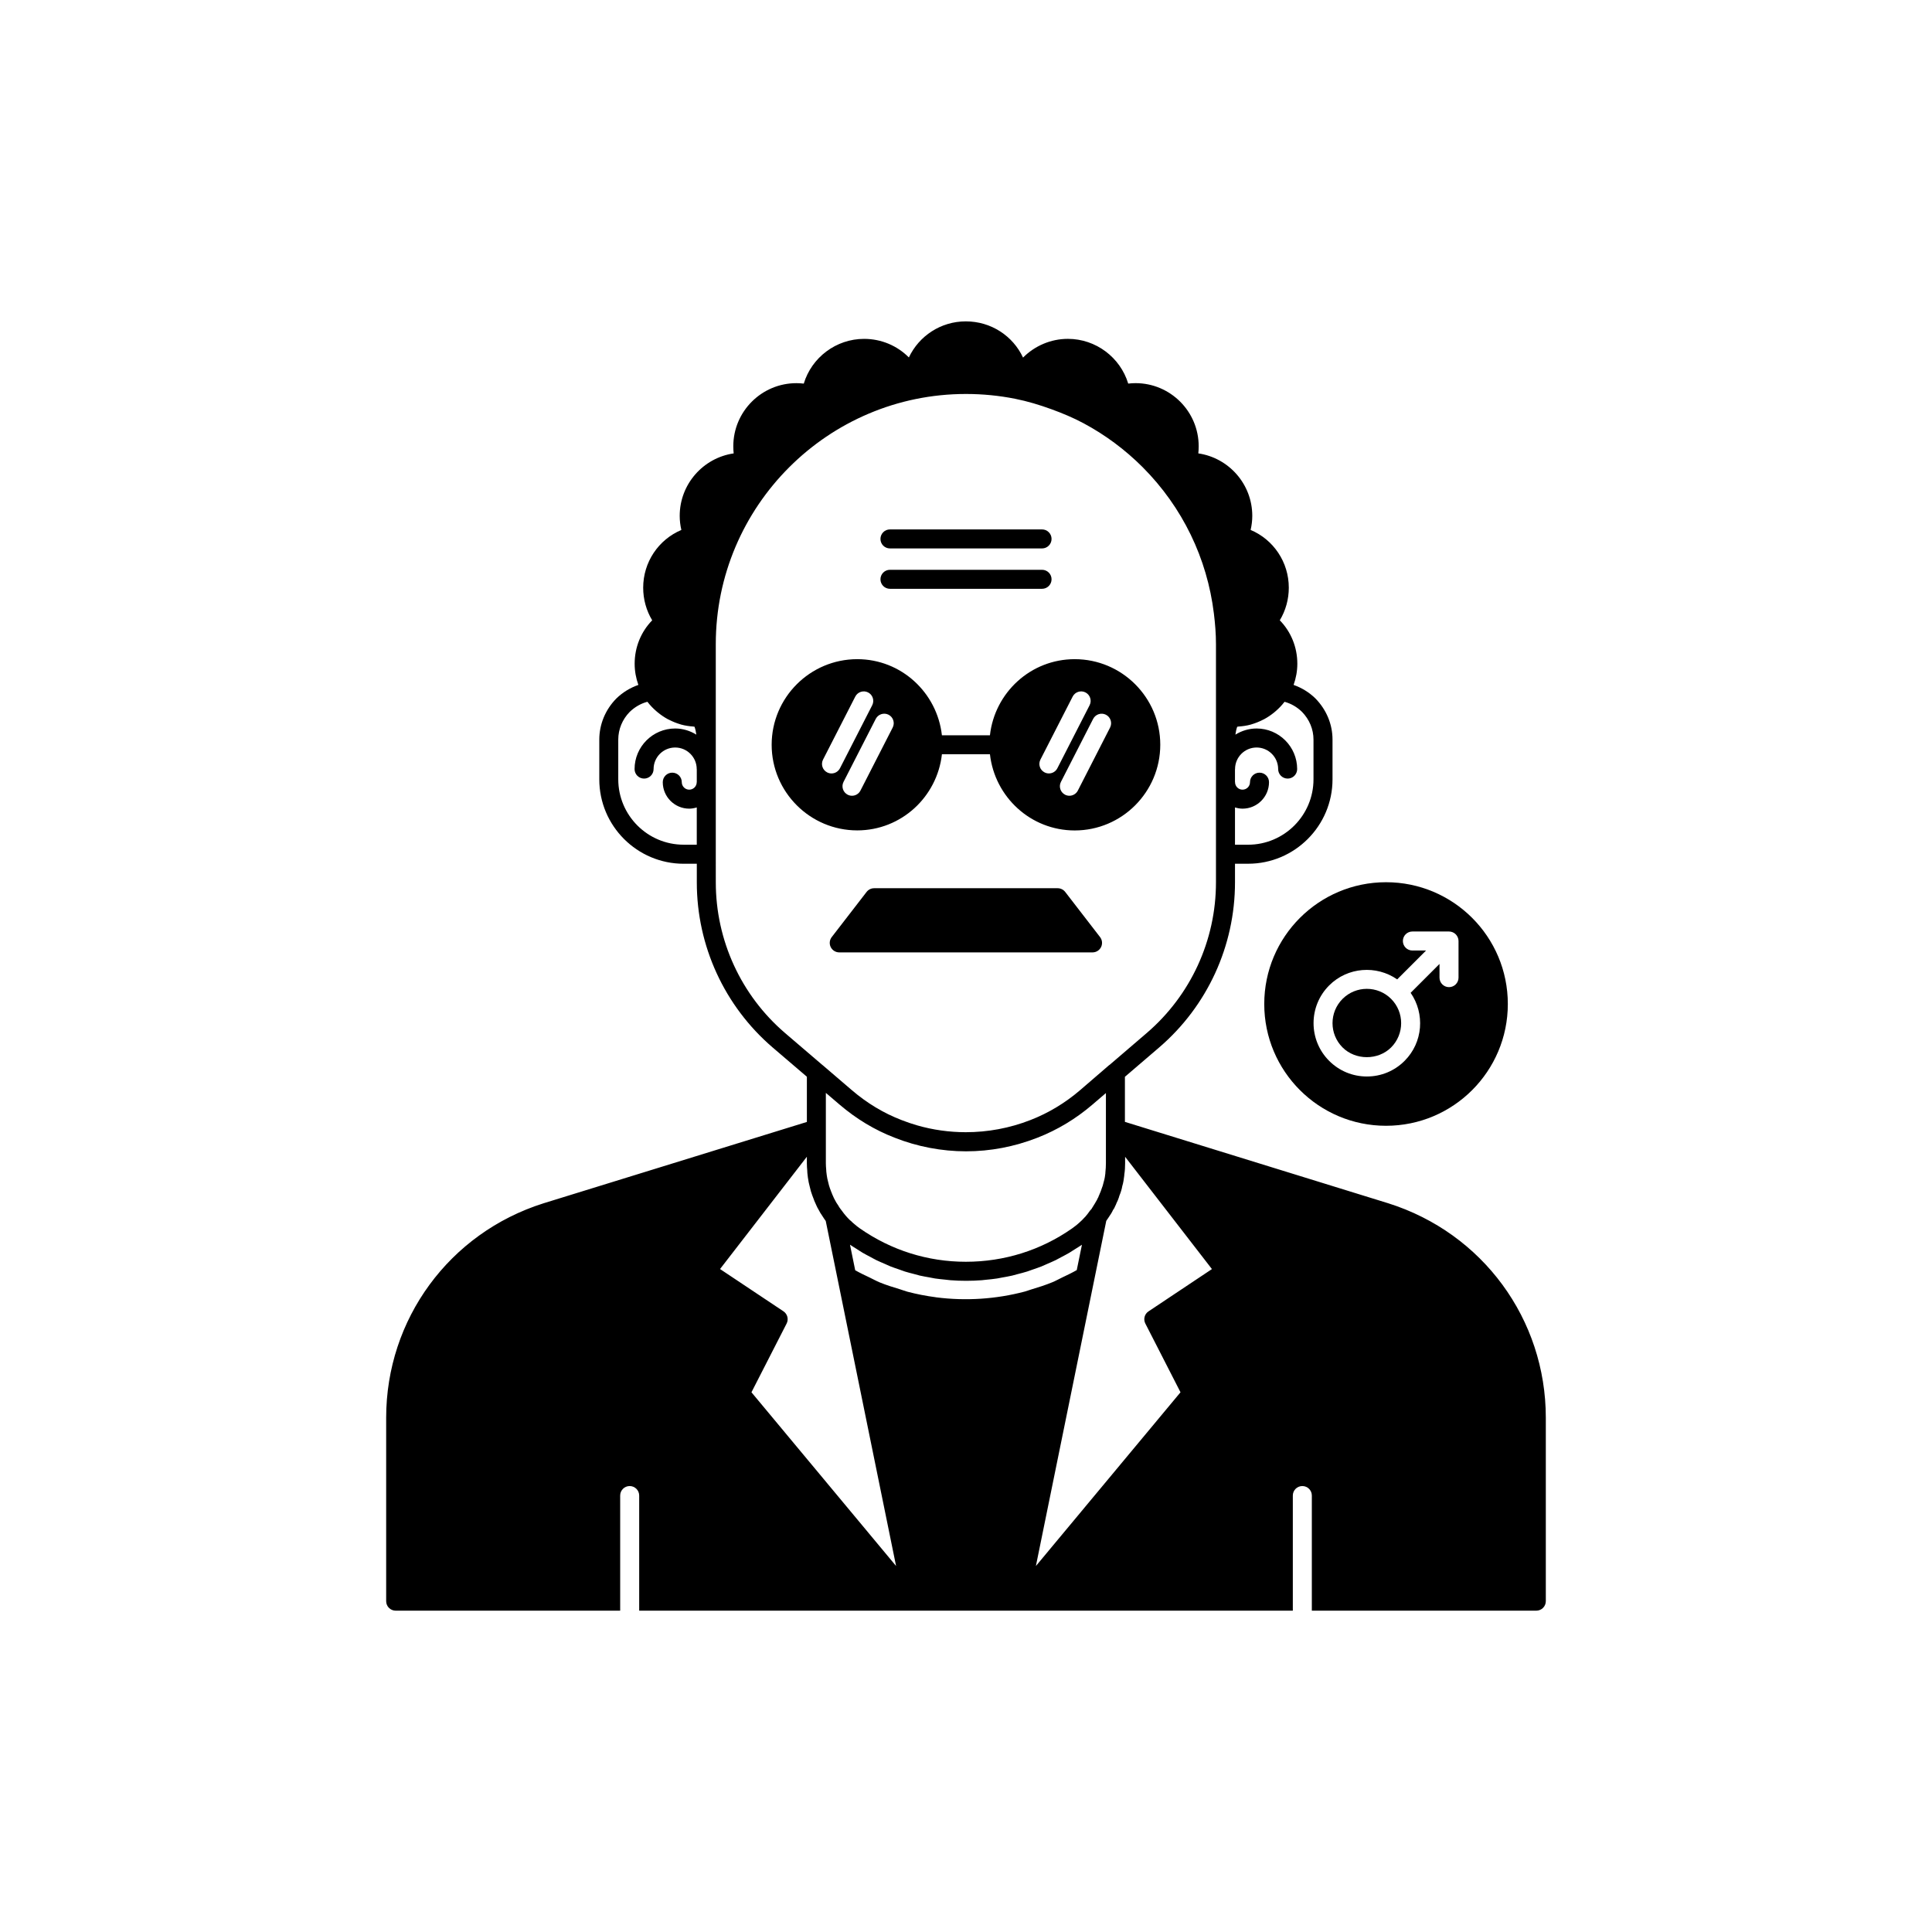 <?xml version="1.0" encoding="UTF-8"?>
<!-- Uploaded to: ICON Repo, www.svgrepo.com, Generator: ICON Repo Mixer Tools -->
<svg fill="#000000" width="800px" height="800px" version="1.1" viewBox="144 144 512 512" xmlns="http://www.w3.org/2000/svg">
 <g>
  <path d="m512.66 421.58c3.547-3.547 3.547-9.32 0-12.867-1.773-1.773-4.102-2.66-6.434-2.66-2.328 0-4.66 0.887-6.434 2.66-3.547 3.551-3.547 9.32 0 12.867 3.438 3.441 9.426 3.441 12.867 0z"/>
  <path d="m479.04 410.07c0 17.824 14.449 32.273 32.273 32.273 17.824 0.004 32.277-14.449 32.277-32.273s-14.449-32.273-32.273-32.273c-17.828 0-32.277 14.449-32.277 32.273zm17.199-4.922c4.906-4.902 12.527-5.418 18.031-1.602l7.652-7.652h-3.625c-1.391 0-2.519-1.125-2.519-2.519 0-1.391 1.125-2.519 2.519-2.519h9.707c0.328 0 0.656 0.066 0.961 0.195 0.617 0.254 1.109 0.746 1.363 1.363 0.129 0.309 0.195 0.633 0.195 0.961v9.707c0 1.391-1.125 2.519-2.519 2.519-1.391 0-2.519-1.125-2.519-2.519v-3.629l-7.652 7.652c3.816 5.508 3.301 13.129-1.602 18.031-2.668 2.672-6.219 4.144-9.996 4.144-3.777 0-7.324-1.473-9.996-4.144-5.512-5.508-5.512-14.477 0-19.988z"/>
  <path d="m426.29 380.37c-0.477-0.617-1.211-0.98-1.992-0.98h-48.648c-0.781 0-1.516 0.363-1.992 0.98l-9.238 11.965c-0.59 0.762-0.695 1.789-0.27 2.652 0.43 0.859 1.305 1.406 2.262 1.406h67.121c0.961 0 1.836-0.547 2.262-1.406 0.422-0.863 0.32-1.891-0.27-2.652z"/>
  <path d="m379.85 300.04h40.305c1.391 0 2.519-1.125 2.519-2.519 0-1.391-1.125-2.519-2.519-2.519h-40.305c-1.391 0-2.519 1.125-2.519 2.519 0 1.391 1.125 2.519 2.519 2.519z"/>
  <path d="m379.85 289.34h40.305c1.391 0 2.519-1.125 2.519-2.519 0-1.391-1.125-2.519-2.519-2.519h-40.305c-1.391 0-2.519 1.125-2.519 2.519 0 1.395 1.125 2.519 2.519 2.519z"/>
  <path d="m393.62 343.89h12.727c1.277 11.324 10.805 20.188 22.465 20.188 12.5 0 22.672-10.191 22.672-22.719 0-12.5-10.168-22.672-22.672-22.672-11.668 0-21.199 8.855-22.469 20.168h-12.727c-1.273-11.312-10.781-20.168-22.43-20.168-12.512 0-22.688 10.176-22.688 22.688 0 12.508 10.176 22.688 22.688 22.688 11.648-0.008 21.16-8.859 22.434-20.172zm43.465-10.477c1.238 0.633 1.73 2.152 1.098 3.391l-8.543 16.707c-0.449 0.871-1.328 1.371-2.242 1.371-0.391 0-0.777-0.09-1.145-0.277-1.238-0.633-1.73-2.152-1.098-3.391l8.543-16.707c0.637-1.234 2.148-1.719 3.387-1.094zm-17.363 11.891 8.547-16.707c0.641-1.246 2.168-1.723 3.391-1.098 1.238 0.633 1.73 2.152 1.098 3.391l-8.547 16.707c-0.449 0.875-1.328 1.371-2.242 1.371-0.391 0-0.781-0.09-1.145-0.277-1.242-0.629-1.734-2.148-1.102-3.387zm-55.367 3.668c-0.391 0-0.781-0.09-1.145-0.277-1.238-0.633-1.73-2.152-1.098-3.391l8.547-16.707c0.641-1.246 2.168-1.723 3.391-1.098 1.238 0.633 1.73 2.152 1.098 3.391l-8.547 16.707c-0.453 0.875-1.332 1.375-2.246 1.375zm5.43 5.91c-0.391 0-0.777-0.09-1.145-0.277-1.238-0.633-1.73-2.152-1.098-3.391l8.543-16.707c0.641-1.238 2.156-1.723 3.391-1.098 1.238 0.633 1.73 2.152 1.098 3.391l-8.543 16.707c-0.449 0.875-1.332 1.375-2.246 1.375z"/>
  <path d="m511.93 462.89-69.816-21.582v-11.945l9.098-7.797c12.758-10.965 20.074-26.906 20.074-43.73v-4.938h3.473c12.336 0 22.371-10.035 22.371-22.367v-10.527c0-4.055-1.598-7.918-4.543-10.922-1.684-1.645-3.652-2.82-5.769-3.57 0.625-1.77 0.988-3.656 0.988-5.609 0-4.383-1.672-8.465-4.648-11.52 1.551-2.57 2.387-5.562 2.387-8.633 0-6.781-4.051-12.746-10.117-15.312 0.289-1.242 0.438-2.488 0.438-3.731 0-8.402-6.223-15.379-14.301-16.555 0.062-0.609 0.098-1.238 0.098-1.887 0-9.223-7.504-16.727-16.727-16.727-0.656 0-1.305 0.039-1.949 0.117-2.09-6.914-8.551-11.855-15.984-11.855-4.531 0-8.797 1.852-11.887 4.965-2.668-5.731-8.457-9.598-15.168-9.598-6.629 0-12.398 3.856-15.09 9.559-3.094-3.117-7.312-4.922-11.867-4.922-7.434 0-13.895 4.941-15.984 11.855-0.645-0.078-1.293-0.117-1.949-0.117-9.227 0-16.727 7.504-16.727 16.727 0 0.648 0.035 1.277 0.098 1.887-8.078 1.176-14.301 8.152-14.301 16.555 0 1.242 0.148 2.488 0.438 3.731-6.066 2.562-10.117 8.527-10.117 15.312 0 3.074 0.836 6.062 2.387 8.633-2.977 3.055-4.648 7.137-4.648 11.52 0 1.953 0.359 3.84 0.984 5.602-2.144 0.754-4.137 1.941-5.859 3.621-2.898 2.961-4.496 6.828-4.496 10.879v10.527c0 12.336 10.035 22.367 22.371 22.367h3.473v4.938c0 16.824 7.316 32.762 20.082 43.738l9.086 7.769v11.98l-69.828 21.57c-24.922 7.879-41.664 30.711-41.664 56.809v48.617c0 1.391 1.125 2.519 2.519 2.519h59.496v-30.504c0-1.391 1.125-2.519 2.519-2.519 1.391 0 2.519 1.125 2.519 2.519v30.504h173.22v-30.504c0-1.391 1.125-2.519 2.519-2.519 1.391 0 2.519 1.125 2.519 2.519v30.504h59.488c1.391 0 2.519-1.125 2.519-2.519v-48.617c0-26.105-16.762-48.938-41.727-56.816zm-40.645-104.91c0.637 0.191 1.301 0.324 1.996 0.324 3.871 0 7.019-3.148 7.019-7.019 0-1.391-1.125-2.519-2.519-2.519-1.391 0-2.519 1.125-2.519 2.519 0 1.094-0.891 1.984-1.984 1.984s-1.977-0.891-1.977-1.984c0-0.035-0.02-0.062-0.02-0.098v-3.277c0-0.035 0.02-0.062 0.02-0.098 0-3.152 2.562-5.715 5.711-5.715s5.711 2.562 5.711 5.715c0 1.391 1.125 2.519 2.519 2.519 1.391 0 2.519-1.125 2.519-2.519 0-5.93-4.82-10.754-10.75-10.754-2.066 0-3.981 0.613-5.617 1.629 0.094-0.699 0.234-1.398 0.477-2.09 0.117-0.004 0.23-0.047 0.348-0.055 1.102-0.078 2.188-0.23 3.238-0.52 0.066-0.02 0.129-0.047 0.195-0.066 1.023-0.293 2.008-0.695 2.957-1.172 0.141-0.07 0.281-0.129 0.418-0.203 0.941-0.508 1.824-1.113 2.652-1.789 0.145-0.121 0.285-0.238 0.43-0.363 0.816-0.711 1.57-1.488 2.234-2.356 0.027-0.035 0.062-0.059 0.086-0.09 1.711 0.469 3.285 1.375 4.602 2.656 1.973 2.016 3.059 4.629 3.059 7.359v10.527c0 9.559-7.773 17.332-17.332 17.332h-3.473zm-142.63-6.769c0 0.027-0.016 0.047-0.016 0.074 0 1.094-0.891 1.984-1.984 1.984s-1.977-0.891-1.977-1.984c0-1.391-1.125-2.519-2.519-2.519-1.391 0-2.519 1.125-2.519 2.519 0 3.871 3.148 7.019 7.016 7.019 0.699 0 1.359-0.133 1.996-0.324v9.875h-3.473c-9.559 0-17.332-7.773-17.332-17.332v-10.527c0-2.727 1.086-5.344 3.016-7.316 1.352-1.316 2.953-2.234 4.695-2.699 0.027 0.035 0.062 0.059 0.09 0.094 0.656 0.852 1.398 1.617 2.199 2.32 0.156 0.141 0.316 0.273 0.477 0.406 0.816 0.664 1.684 1.262 2.606 1.766 0.145 0.078 0.297 0.141 0.445 0.215 0.926 0.469 1.887 0.859 2.887 1.152 0.082 0.023 0.16 0.059 0.242 0.082 1.043 0.285 2.121 0.445 3.211 0.523 0.117 0.008 0.227 0.051 0.344 0.055 0.242 0.691 0.383 1.391 0.477 2.09-1.641-1.012-3.551-1.625-5.613-1.625-5.93 0-10.754 4.824-10.754 10.754 0 1.391 1.125 2.519 2.519 2.519 1.391 0 2.519-1.125 2.519-2.519 0-3.152 2.562-5.715 5.719-5.715 3.148 0 5.711 2.562 5.711 5.715 0 0.027 0.016 0.047 0.016 0.074zm23.359 66.527c-11.645-10.008-18.32-24.555-18.32-39.906l-0.004-7.457v-55.668c0-36.559 29.742-66.301 66.301-66.301 4.422 0 8.777 0.43 13.016 1.273 3.305 0.656 6.508 1.633 9.652 2.777 2.91 1.059 5.773 2.254 8.508 3.719 5.691 3.047 10.961 6.949 15.656 11.641 10.582 10.625 17.09 24.176 18.871 38.777 0.328 2.676 0.551 5.375 0.551 8.113v63.125c0 15.352-6.676 29.898-18.312 39.898l-9.898 8.488c-0.027 0.02-0.062 0.02-0.086 0.039l-7.703 6.641c-3.981 3.41-8.414 6.082-13.18 7.93-5.504 2.152-11.328 3.223-17.137 3.219-4.356-0.004-8.699-0.609-12.887-1.816-1.395-0.402-2.773-0.871-4.133-1.406-4.719-1.812-9.152-4.481-13.172-7.926l-7.758-6.648c-0.008-0.008-0.023-0.008-0.035-0.016zm81.199 46.695c-0.039 0.043-0.074 0.09-0.109 0.133-0.09 0.102-0.195 0.184-0.266 0.301-0.059 0.07-0.117 0.148-0.172 0.227-0.246 0.367-0.535 0.738-0.82 1.066-0.039 0.047-0.078 0.098-0.113 0.148-0.016 0.02-0.031 0.035-0.043 0.051-0.012 0.012-0.02 0.027-0.031 0.039-0.09 0.082-0.176 0.168-0.242 0.242-0.434 0.516-0.906 0.938-1.402 1.387-0.625 0.582-1.301 1.074-1.938 1.543-8.254 5.766-17.949 8.812-28.133 8.812-10.086 0-19.777-3.047-28.078-8.848-0.5-0.336-0.953-0.711-1.59-1.262-0.242-0.172-0.477-0.422-0.684-0.633-0.113-0.113-0.234-0.215-0.367-0.301-0.789-0.77-1.461-1.547-2.078-2.422-0.336-0.414-0.621-0.832-0.754-1.02-0.074-0.164-0.32-0.566-0.434-0.711-0.25-0.32-0.422-0.656-0.676-1.137 0-0.004-0.277-0.516-0.277-0.516l-0.488-1.098c-0.031-0.098-0.062-0.195-0.102-0.289-0.109-0.246-0.223-0.488-0.289-0.734-0.043-0.156-0.102-0.305-0.172-0.449-0.188-0.504-0.34-1.047-0.488-1.719-0.168-0.594-0.297-1.238-0.367-1.781l-0.074-0.59c-0.031-0.227-0.062-0.453-0.074-0.887-0.051-0.586-0.094-1.125-0.094-1.711v-18.648l3.602 3.078c4.457 3.816 9.383 6.781 14.617 8.793 5.977 2.375 12.516 3.617 18.918 3.617 6.441 0 12.797-1.211 18.898-3.594 5.293-2.055 10.219-5.019 14.637-8.809l3.547-3.039v18.613c0 0.816-0.051 1.586-0.137 2.402-0.012 0.105-0.016 0.211-0.016 0.316-0.078 0.648-0.152 1.273-0.383 2.047-0.027 0.121-0.066 0.238-0.098 0.355-0.109 0.523-0.262 1.039-0.48 1.559-0.055 0.152-0.094 0.285-0.152 0.449-0.07 0.246-0.184 0.488-0.324 0.816l-0.215 0.523c-0.098 0.195-0.152 0.285-0.195 0.5-0.117 0.195-0.27 0.457-0.348 0.688-0.398 0.707-0.793 1.375-1.395 2.316 0.004 0.004 0.004 0.016-0.004 0.055-0.023 0.023-0.051 0.051-0.078 0.078 0 0.004-0.004 0.004-0.004 0.008 0 0 0 0.004-0.004 0.004 0-0.004 0.004-0.004 0.004-0.008-0.02 0.012-0.023 0.027-0.035 0.035zm-90.07 48.535 9.32-18.219c0.582-1.141 0.215-2.535-0.848-3.242l-16.797-11.199 23.008-29.758v1.738c0 0.727 0.055 1.395 0.102 1.918 0 0.445 0.051 0.887 0.109 1.332 0 0.004 0.062 0.516 0.062 0.523 0.117 0.871 0.297 1.742 0.488 2.406 0.176 0.832 0.418 1.664 0.715 2.438l0.004-0.004c0.016 0.035 0.031 0.074 0.043 0.109 0.094 0.297 0.211 0.594 0.34 0.891 0.031 0.109 0.062 0.215 0.109 0.316l0.582 1.305c0.133 0.328 0.32 0.66 0.492 0.949 0.328 0.645 0.66 1.223 1.098 1.828 0.262 0.422 0.543 0.848 0.859 1.273l2.348 11.5 4.438 21.777 11.855 58.16zm72.438-26.695c-7.613 2.019-15.645 2.539-23.473 1.535-0.062-0.008-0.125-0.027-0.188-0.035-2.508-0.328-4.996-0.816-7.441-1.457-0.66-0.176-1.293-0.441-1.949-0.637-1.824-0.547-3.641-1.109-5.402-1.832-0.914-0.375-1.777-0.867-2.672-1.293-1.289-0.609-2.578-1.215-3.82-1.926l-1.379-6.766c0.578 0.398 1.18 0.75 1.766 1.125 0.531 0.34 1.055 0.699 1.598 1.016 0.656 0.387 1.336 0.727 2.008 1.086 0.535 0.285 1.059 0.59 1.602 0.855 0.711 0.348 1.438 0.648 2.16 0.961 0.523 0.23 1.039 0.48 1.57 0.695 0.746 0.297 1.512 0.547 2.269 0.809 0.527 0.184 1.043 0.391 1.578 0.559 0.773 0.242 1.559 0.434 2.344 0.637 0.535 0.141 1.062 0.309 1.602 0.434 0.824 0.188 1.66 0.328 2.492 0.477 0.512 0.094 1.02 0.215 1.535 0.293 0.895 0.137 1.797 0.215 2.703 0.309 0.469 0.047 0.934 0.121 1.402 0.156 1.379 0.102 2.766 0.156 4.16 0.156 1.383 0 2.762-0.055 4.129-0.156 0.34-0.027 0.676-0.082 1.016-0.113 1.023-0.098 2.047-0.195 3.062-0.352 0.426-0.066 0.84-0.164 1.262-0.238 0.922-0.164 1.844-0.32 2.75-0.531 0.453-0.105 0.895-0.246 1.344-0.363 0.867-0.223 1.734-0.441 2.586-0.707 0.477-0.148 0.945-0.34 1.418-0.5 0.812-0.281 1.629-0.551 2.426-0.867 0.477-0.191 0.938-0.418 1.41-0.621 0.781-0.34 1.562-0.664 2.328-1.039 0.488-0.238 0.961-0.516 1.441-0.77 0.73-0.387 1.465-0.758 2.176-1.18 0.504-0.297 0.992-0.633 1.488-0.945 0.617-0.391 1.242-0.758 1.844-1.172l-1.375 6.715c-1.266 0.727-2.586 1.352-3.906 1.977-0.852 0.406-1.672 0.875-2.543 1.234-1.844 0.762-3.746 1.363-5.66 1.934-0.555 0.156-1.094 0.391-1.66 0.539zm31.945 8.477 9.32 18.219-38.324 46.043 18.551-90.992 0.094-0.465c0.102-0.141 0.188-0.273 0.262-0.395l-0.004-0.004c0.078-0.105 0.148-0.203 0.184-0.258 0.027-0.043 0.051-0.082 0.082-0.125 0.57-0.801 1.047-1.582 1.25-2.074 0.266-0.348 0.469-0.715 0.609-1.098 0.117-0.219 0.234-0.469 0.328-0.75 0.281-0.52 0.461-1.02 0.629-1.496 0.043-0.109 0.09-0.273 0.133-0.453 0.391-0.934 0.66-1.836 0.762-2.516 0.297-0.953 0.422-1.902 0.547-2.914l-0.012-0.004c0.012-0.086 0.02-0.172 0.023-0.258 0.152-0.941 0.207-1.926 0.207-2.914v-1.738l23.008 29.758-16.797 11.199c-1.07 0.703-1.434 2.098-0.852 3.234z"/>
 </g>
</svg>